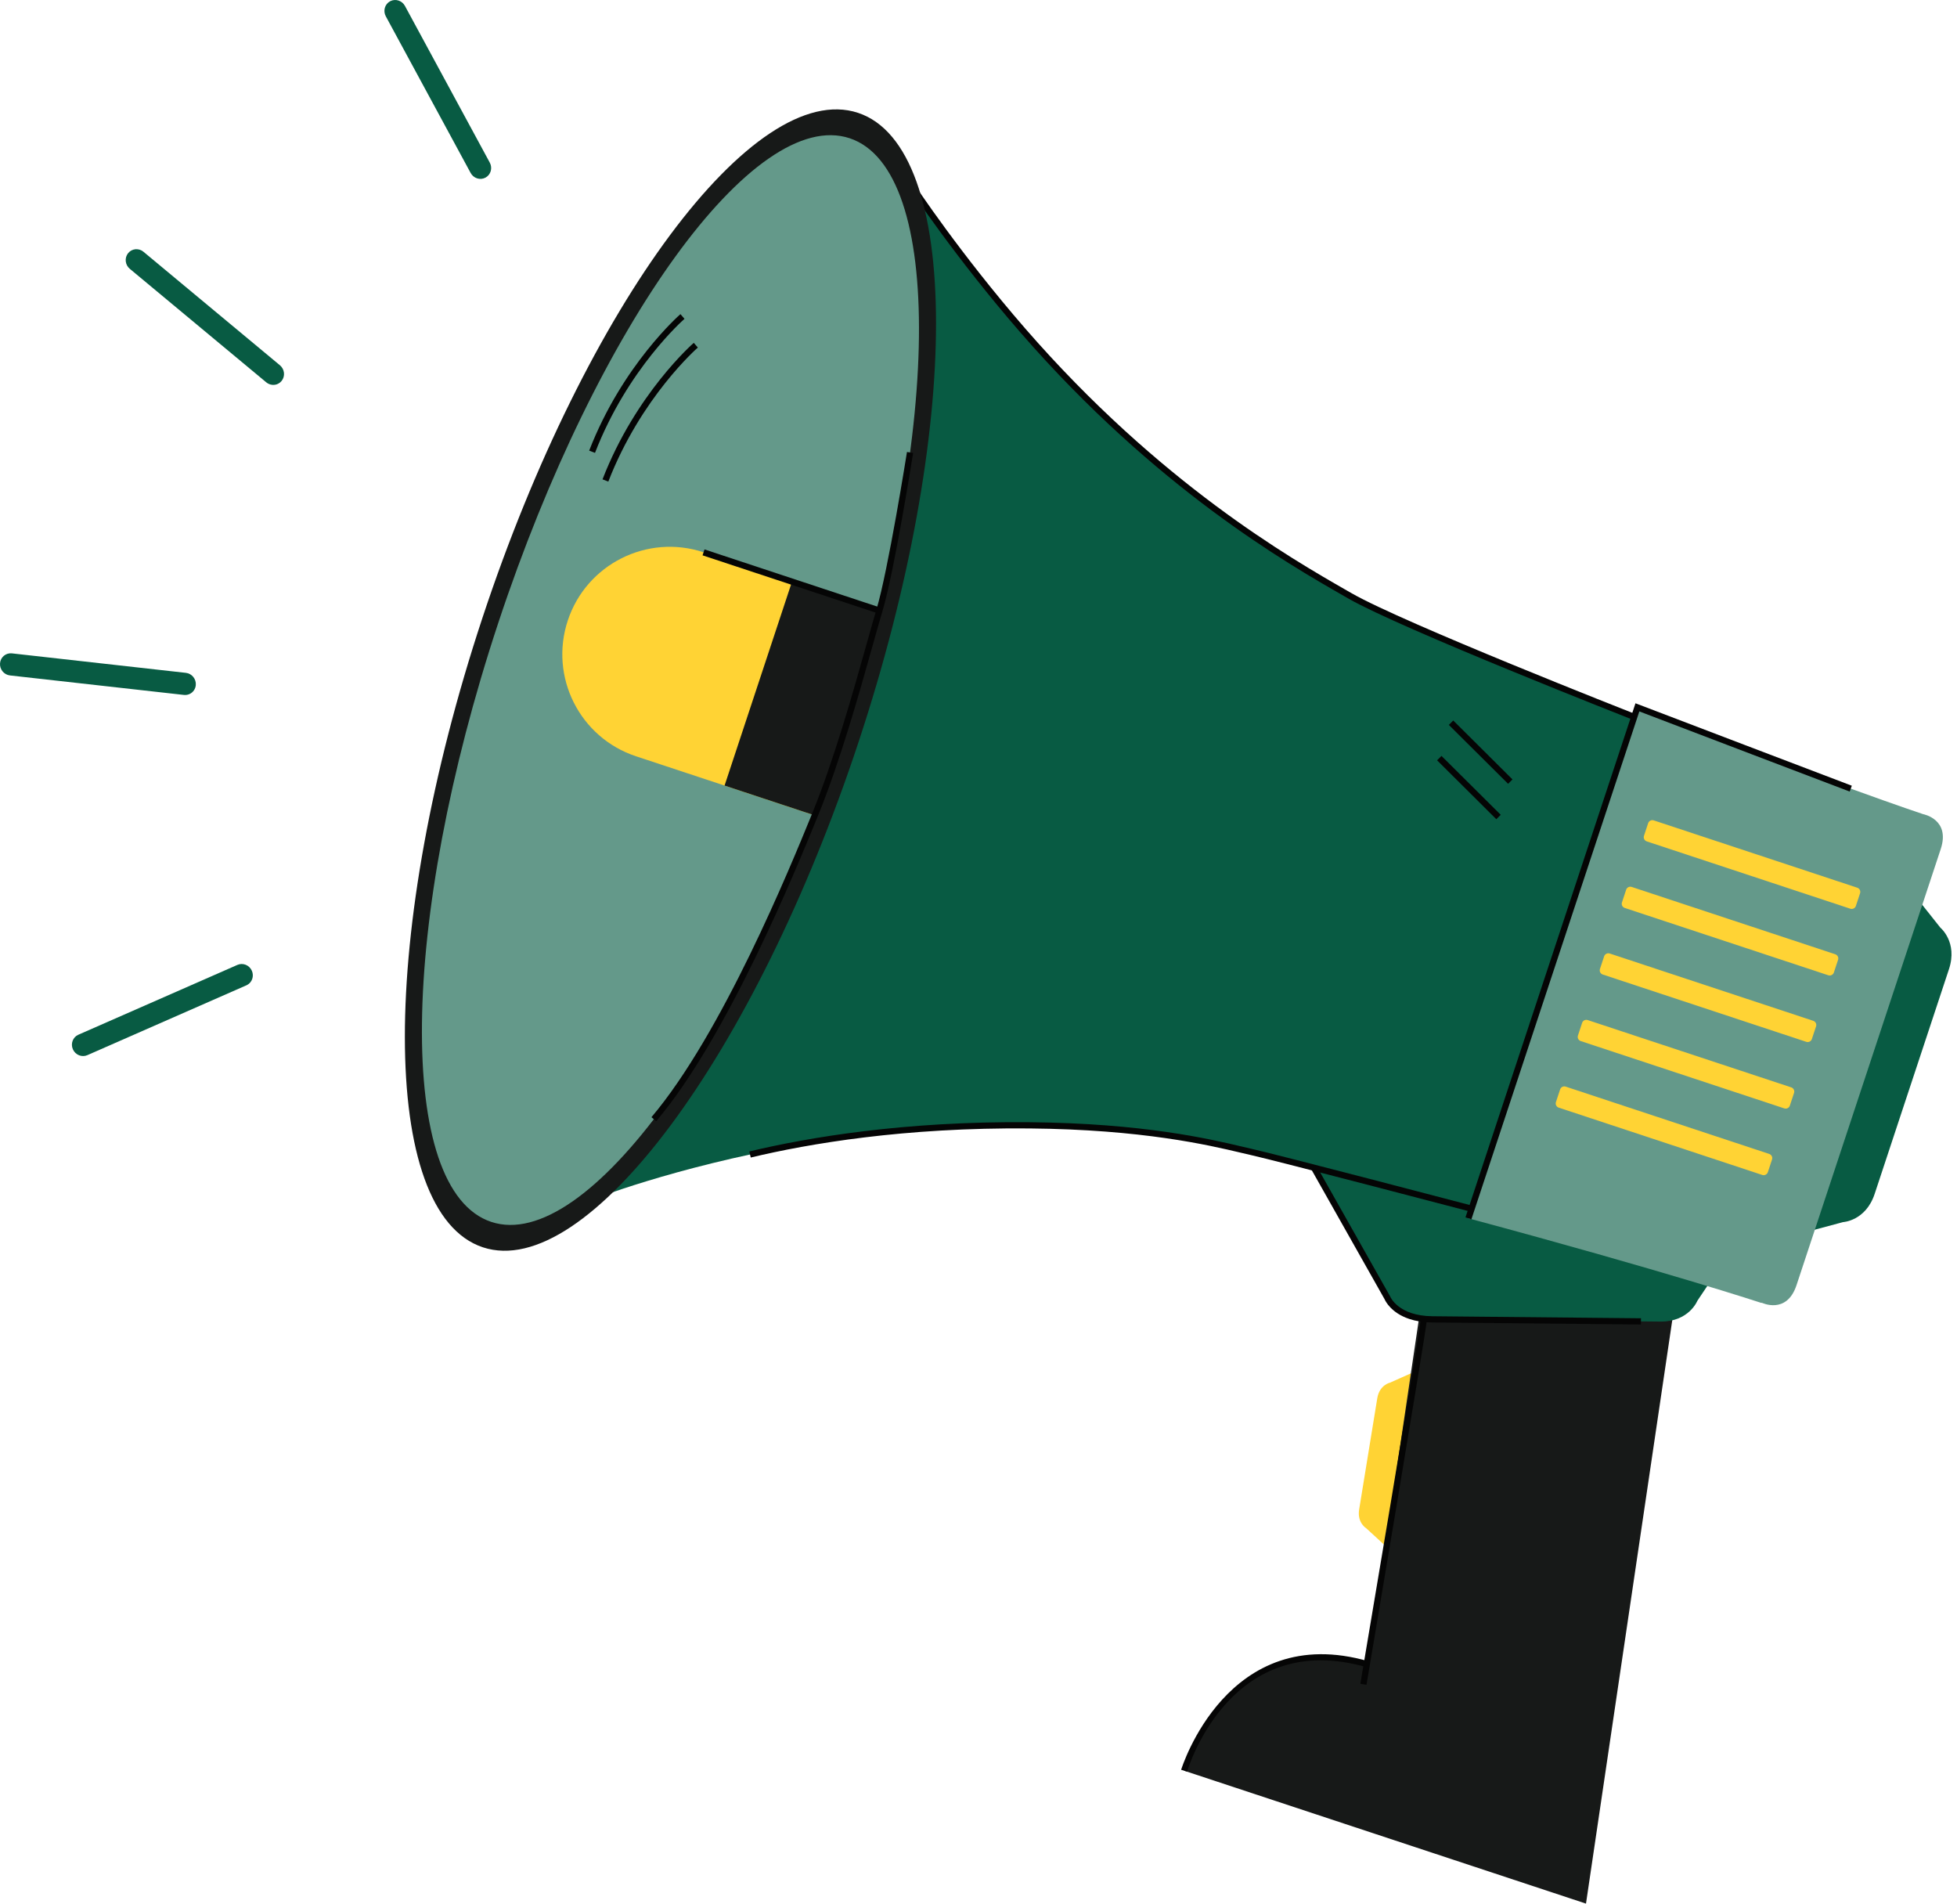 <svg width="146" height="142" viewBox="0 0 146 142" fill="none" xmlns="http://www.w3.org/2000/svg">
<path d="M117.661 105.594C117.615 105.448 117.699 105.291 117.842 105.236L118.734 104.894C118.762 104.883 118.78 104.856 118.779 104.826C118.777 104.782 118.736 104.75 118.693 104.76L117.32 105.087C117.163 105.125 117.029 105.023 117.023 104.862C117.017 104.7 117.141 104.537 117.298 104.5L118.698 104.166C118.73 104.159 118.753 104.129 118.752 104.096L118.751 104.072C118.749 104.033 118.717 104.003 118.678 104.005L117.083 104.064C116.93 104.07 116.792 103.96 116.776 103.807C116.759 103.639 116.886 103.495 117.052 103.489L118.657 103.428C118.695 103.427 118.725 103.394 118.724 103.356L118.721 103.281C118.72 103.246 118.693 103.217 118.658 103.214L117.172 103.076C117.019 103.061 116.896 102.934 116.901 102.78C116.906 102.612 117.051 102.485 117.216 102.501C117.216 102.501 119.492 102.59 119.849 102.575L119.355 101.904C119.238 101.796 119.231 101.613 119.339 101.497C119.448 101.38 119.63 101.373 119.747 101.481L121.245 102.577C121.321 102.647 121.33 102.855 121.297 103.024C121.49 104.714 121.506 104.976 121.516 105.436L119.697 105.443C119.173 105.445 118.653 105.543 118.163 105.731L118.04 105.778C117.885 105.837 117.711 105.755 117.661 105.594Z" fill="#FE9F73"/>
<path d="M106.915 101.707L103.701 103.139C103.701 103.139 102.913 103.304 102.75 104.304C102.631 105.03 102.301 107.059 102.128 108.118C102.063 108.519 102.02 108.783 102.02 108.783C101.847 109.842 101.517 111.871 101.398 112.597C101.235 113.597 101.93 114.004 101.93 114.004L104.523 116.383L106.915 101.707Z" fill="#FFD334"/>
<path d="M102.047 124.151L107.34 88.362L125.372 94.326L118.321 142L100.289 136.037L88.339 132.085C88.339 132.085 91.331 121.408 102.047 124.151Z" fill="#171918"/>
<path d="M130.747 90.889L126.631 97.031C126.631 97.031 126.007 98.603 123.877 98.583C122.332 98.568 118.013 98.526 115.757 98.504C114.904 98.496 114.344 98.49 114.344 98.49C112.088 98.468 107.769 98.426 106.224 98.411C104.094 98.39 103.501 96.806 103.501 96.806L95.53 82.684L130.747 90.889Z" fill="#085B43"/>
<path d="M140.166 63.409L144.761 69.202C144.761 69.202 146.069 70.275 145.4 72.297C144.915 73.764 143.559 77.865 142.85 80.007C142.582 80.817 142.406 81.349 142.406 81.349C141.698 83.491 140.342 87.591 139.857 89.058C139.188 91.081 137.499 91.163 137.499 91.163L130.356 93.074L140.166 63.409Z" fill="#085B43"/>
<path d="M68.766 14.793C68.766 14.793 82.591 37.257 106.715 47.299C130.838 57.341 142.859 61.316 142.859 61.316C142.859 61.316 144.825 61.677 144.117 63.818C143.538 65.57 140.309 75.335 139.154 78.827C138.897 79.603 138.742 80.071 138.742 80.071C137.587 83.563 134.358 93.328 133.779 95.08C133.071 97.221 131.277 96.338 131.277 96.338L131.27 96.359C131.27 96.359 119.249 92.384 93.895 86.063C68.541 79.742 44.048 89.535 44.048 89.535L55.008 51.701L68.766 14.793Z" fill="#085B43"/>
<path d="M64.875 10.105L59.347 9.509L52.831 14.964L47.018 22.681L40.956 35.027L35.678 48.864L32.899 60.773L31.375 69.546L30.834 80.384L31.916 86.974L34.821 91.559L38.913 91.896L41.262 91.37L48.146 85.456L52.959 78.133L58.359 68.613C58.359 68.613 62.899 57.721 62.964 57.525C63.028 57.329 66.675 44.547 66.675 44.547L68.91 32.53L69.171 23.194L68.347 15.384C68.347 15.384 67.924 10.968 64.875 10.105Z" fill="#64998A"/>
<path d="M109.551 90.882L122.157 52.764C136.381 58.386 143.477 60.733 143.477 60.733C143.477 60.733 145.523 61.108 144.786 63.336C144.183 65.159 140.823 75.319 139.621 78.953C139.354 79.761 139.193 80.247 139.193 80.247C137.991 83.881 134.631 94.042 134.028 95.865C133.291 98.093 131.425 97.174 131.425 97.174L131.418 97.196C131.418 97.196 124.322 94.85 109.551 90.882Z" fill="#64998A"/>
<path d="M122.856 62.764L138.042 67.786C138.214 67.843 138.4 67.749 138.457 67.577L138.769 66.633C138.826 66.461 138.733 66.275 138.56 66.218L123.374 61.196C123.202 61.139 123.016 61.232 122.959 61.404L122.647 62.348C122.59 62.521 122.683 62.706 122.856 62.764Z" fill="#FFD334"/>
<path d="M121.214 67.729L136.4 72.751C136.572 72.808 136.758 72.714 136.815 72.542L137.127 71.598C137.184 71.426 137.091 71.24 136.918 71.183L121.732 66.161C121.56 66.104 121.374 66.197 121.317 66.37L121.005 67.314C120.948 67.486 121.041 67.672 121.214 67.729Z" fill="#FFD334"/>
<path d="M119.572 72.694L134.758 77.716C134.93 77.773 135.116 77.68 135.173 77.507L135.485 76.563C135.542 76.391 135.449 76.205 135.276 76.148L120.09 71.126C119.918 71.069 119.732 71.163 119.675 71.335L119.363 72.279C119.306 72.451 119.399 72.637 119.572 72.694Z" fill="#FFD334"/>
<path d="M117.93 77.659L133.116 82.681C133.288 82.738 133.474 82.644 133.531 82.472L133.843 81.528C133.9 81.356 133.807 81.17 133.635 81.113L118.448 76.091C118.276 76.034 118.09 76.127 118.033 76.3L117.721 77.244C117.664 77.416 117.757 77.602 117.93 77.659Z" fill="#FFD334"/>
<path d="M116.288 82.624L131.474 87.646C131.646 87.703 131.832 87.61 131.889 87.438L132.201 86.493C132.258 86.321 132.165 86.135 131.992 86.078L116.806 81.056C116.634 80.999 116.448 81.093 116.391 81.265L116.079 82.209C116.022 82.381 116.115 82.567 116.288 82.624Z" fill="#FFD334"/>
<path d="M42.358 46.289C43.748 42.087 48.282 39.806 52.484 41.196L65.609 45.537C64.843 48.606 63.93 51.768 62.868 54.979C62.207 56.98 61.509 58.931 60.784 60.825L47.451 56.415C43.249 55.026 40.968 50.492 42.358 46.289Z" fill="#FFD334"/>
<path d="M59.089 43.38L66.066 45.688C65.301 48.757 64.388 51.919 63.326 55.13C62.664 57.131 61.967 59.082 61.242 60.976L54.056 58.599L59.089 43.38Z" fill="#171918"/>
<path d="M109.331 90.809L109.772 90.955L122.301 53.068C124.29 53.827 137.588 58.899 137.995 59.047L138.153 58.611C137.726 58.455 122.394 52.607 122.24 52.548L122.013 52.461L109.331 90.809Z" fill="#050505"/>
<path d="M121.835 53.697L122.005 53.265C121.832 53.197 104.702 46.473 100.828 44.247L100.471 44.043C96.298 41.652 86.525 36.052 76.493 24.513C71.633 18.924 68.267 13.829 68.234 13.778L67.845 14.033C67.879 14.084 71.262 19.206 76.142 24.818C86.226 36.416 96.047 42.043 100.241 44.446L100.596 44.65C104.5 46.892 121.662 53.629 121.835 53.697Z" fill="#050505"/>
<path d="M35.991 46.091C28.263 69.459 28.278 90.481 36.025 93.043C43.773 95.605 56.318 78.737 64.046 55.368C71.774 32 71.759 10.979 64.012 8.417C56.264 5.855 43.719 22.722 35.991 46.091ZM37.168 46.48C44.55 24.158 56.288 7.964 63.385 10.311C70.482 12.658 70.251 32.657 62.868 54.979C55.486 77.302 43.749 93.495 36.652 91.148C29.555 88.801 29.786 68.802 37.168 46.48Z" fill="#171918"/>
<path d="M108.418 53.746L108.09 54.075L112.51 58.468L112.837 58.139L108.418 53.746Z" fill="#050505"/>
<path d="M107.54 56.387L107.213 56.716L111.632 61.11L111.96 60.78L107.54 56.387Z" fill="#050505"/>
<path d="M56.009 86.346C60.344 85.309 67.471 84.091 76.806 84.176C85.234 84.253 90.182 85.422 92.56 85.984C92.825 86.047 93.058 86.102 93.261 86.147C95.272 86.597 109.403 90.304 109.546 90.341L109.664 89.892C109.521 89.854 95.382 86.145 93.363 85.694C93.161 85.649 92.93 85.594 92.667 85.532C90.272 84.966 85.29 83.789 76.81 83.712C67.427 83.626 60.261 84.851 55.901 85.894L56.009 86.346Z" fill="#050505"/>
<path d="M105.145 98.389C105.603 98.541 106.167 98.643 106.857 98.649L122.418 98.801L122.423 98.336L106.862 98.185C104.311 98.16 103.723 96.736 103.717 96.721L103.703 96.692L98.227 86.99L97.822 87.218L103.292 96.909C103.354 97.052 103.785 97.94 105.145 98.389Z" fill="#050505"/>
<path d="M101.487 125.601L101.945 125.678C102.124 124.621 106.322 99.754 106.455 98.434L105.993 98.388C105.862 99.693 101.531 125.342 101.487 125.601Z" fill="#050505"/>
<path d="M88.117 132.018L88.562 132.151C88.693 131.713 91.895 121.455 101.983 124.374L102.112 123.928C91.579 120.88 88.15 131.907 88.117 132.018Z" fill="#050505"/>
<path d="M48.956 83.636C54.283 77.336 59.338 64.975 60.999 60.912C62.671 56.825 64.127 51.633 65.09 48.197C65.38 47.165 65.629 46.273 65.831 45.603C66.708 42.69 68.066 34.15 68.123 33.788L67.664 33.715C67.65 33.803 66.254 42.587 65.386 45.47C65.183 46.144 64.933 47.037 64.643 48.071C63.682 51.497 62.231 56.673 60.569 60.737C58.915 64.782 53.881 77.092 48.601 83.337L48.956 83.636Z" fill="#050505"/>
<path d="M52.56 40.985L52.414 41.426L65.538 45.767L65.684 45.326L52.56 40.985Z" fill="#050505"/>
<path d="M44.389 33.782C46.824 27.491 51.025 23.82 51.067 23.784L50.764 23.432C50.721 23.469 46.435 27.209 43.955 33.615L44.389 33.782Z" fill="#050505"/>
<path d="M45.383 35.925C47.819 29.633 52.02 25.962 52.062 25.926L51.759 25.574C51.716 25.611 47.429 29.352 44.95 35.757L45.383 35.925Z" fill="#050505"/>
<path d="M18.432 73.476C18.808 73.28 18.968 72.815 18.789 72.412C18.603 71.991 18.119 71.797 17.709 71.977L5.844 77.186C5.437 77.365 5.251 77.853 5.438 78.274C5.624 78.694 6.108 78.889 6.518 78.709L18.384 73.499C18.4 73.492 18.416 73.484 18.432 73.476Z" fill="#085B43"/>
<path d="M14.178 51.753C14.413 51.631 14.581 51.394 14.607 51.106C14.647 50.651 14.316 50.241 13.866 50.191L0.889 48.738C0.44 48.688 0.043 49.016 0.003 49.47C-0.037 49.925 0.294 50.334 0.744 50.384L13.721 51.838C13.885 51.856 14.043 51.824 14.178 51.753Z" fill="#085B43"/>
<path d="M20.759 28.621C20.854 28.572 20.94 28.502 21.011 28.414C21.292 28.062 21.235 27.54 20.883 27.247L10.704 18.781C10.351 18.488 9.838 18.536 9.556 18.887C9.275 19.238 9.332 19.76 9.684 20.053L19.863 28.519C20.127 28.738 20.48 28.767 20.759 28.621Z" fill="#085B43"/>
<path d="M36.211 13.254C36.215 13.252 36.219 13.25 36.222 13.248C36.617 13.034 36.758 12.533 36.539 12.128L30.21 0.441C29.993 0.041 29.503 -0.115 29.111 0.09C29.107 0.092 29.103 0.094 29.1 0.096C28.705 0.31 28.564 0.811 28.782 1.216L35.112 12.903C35.329 13.303 35.819 13.459 36.211 13.254Z" fill="#085B43"/>
</svg>
